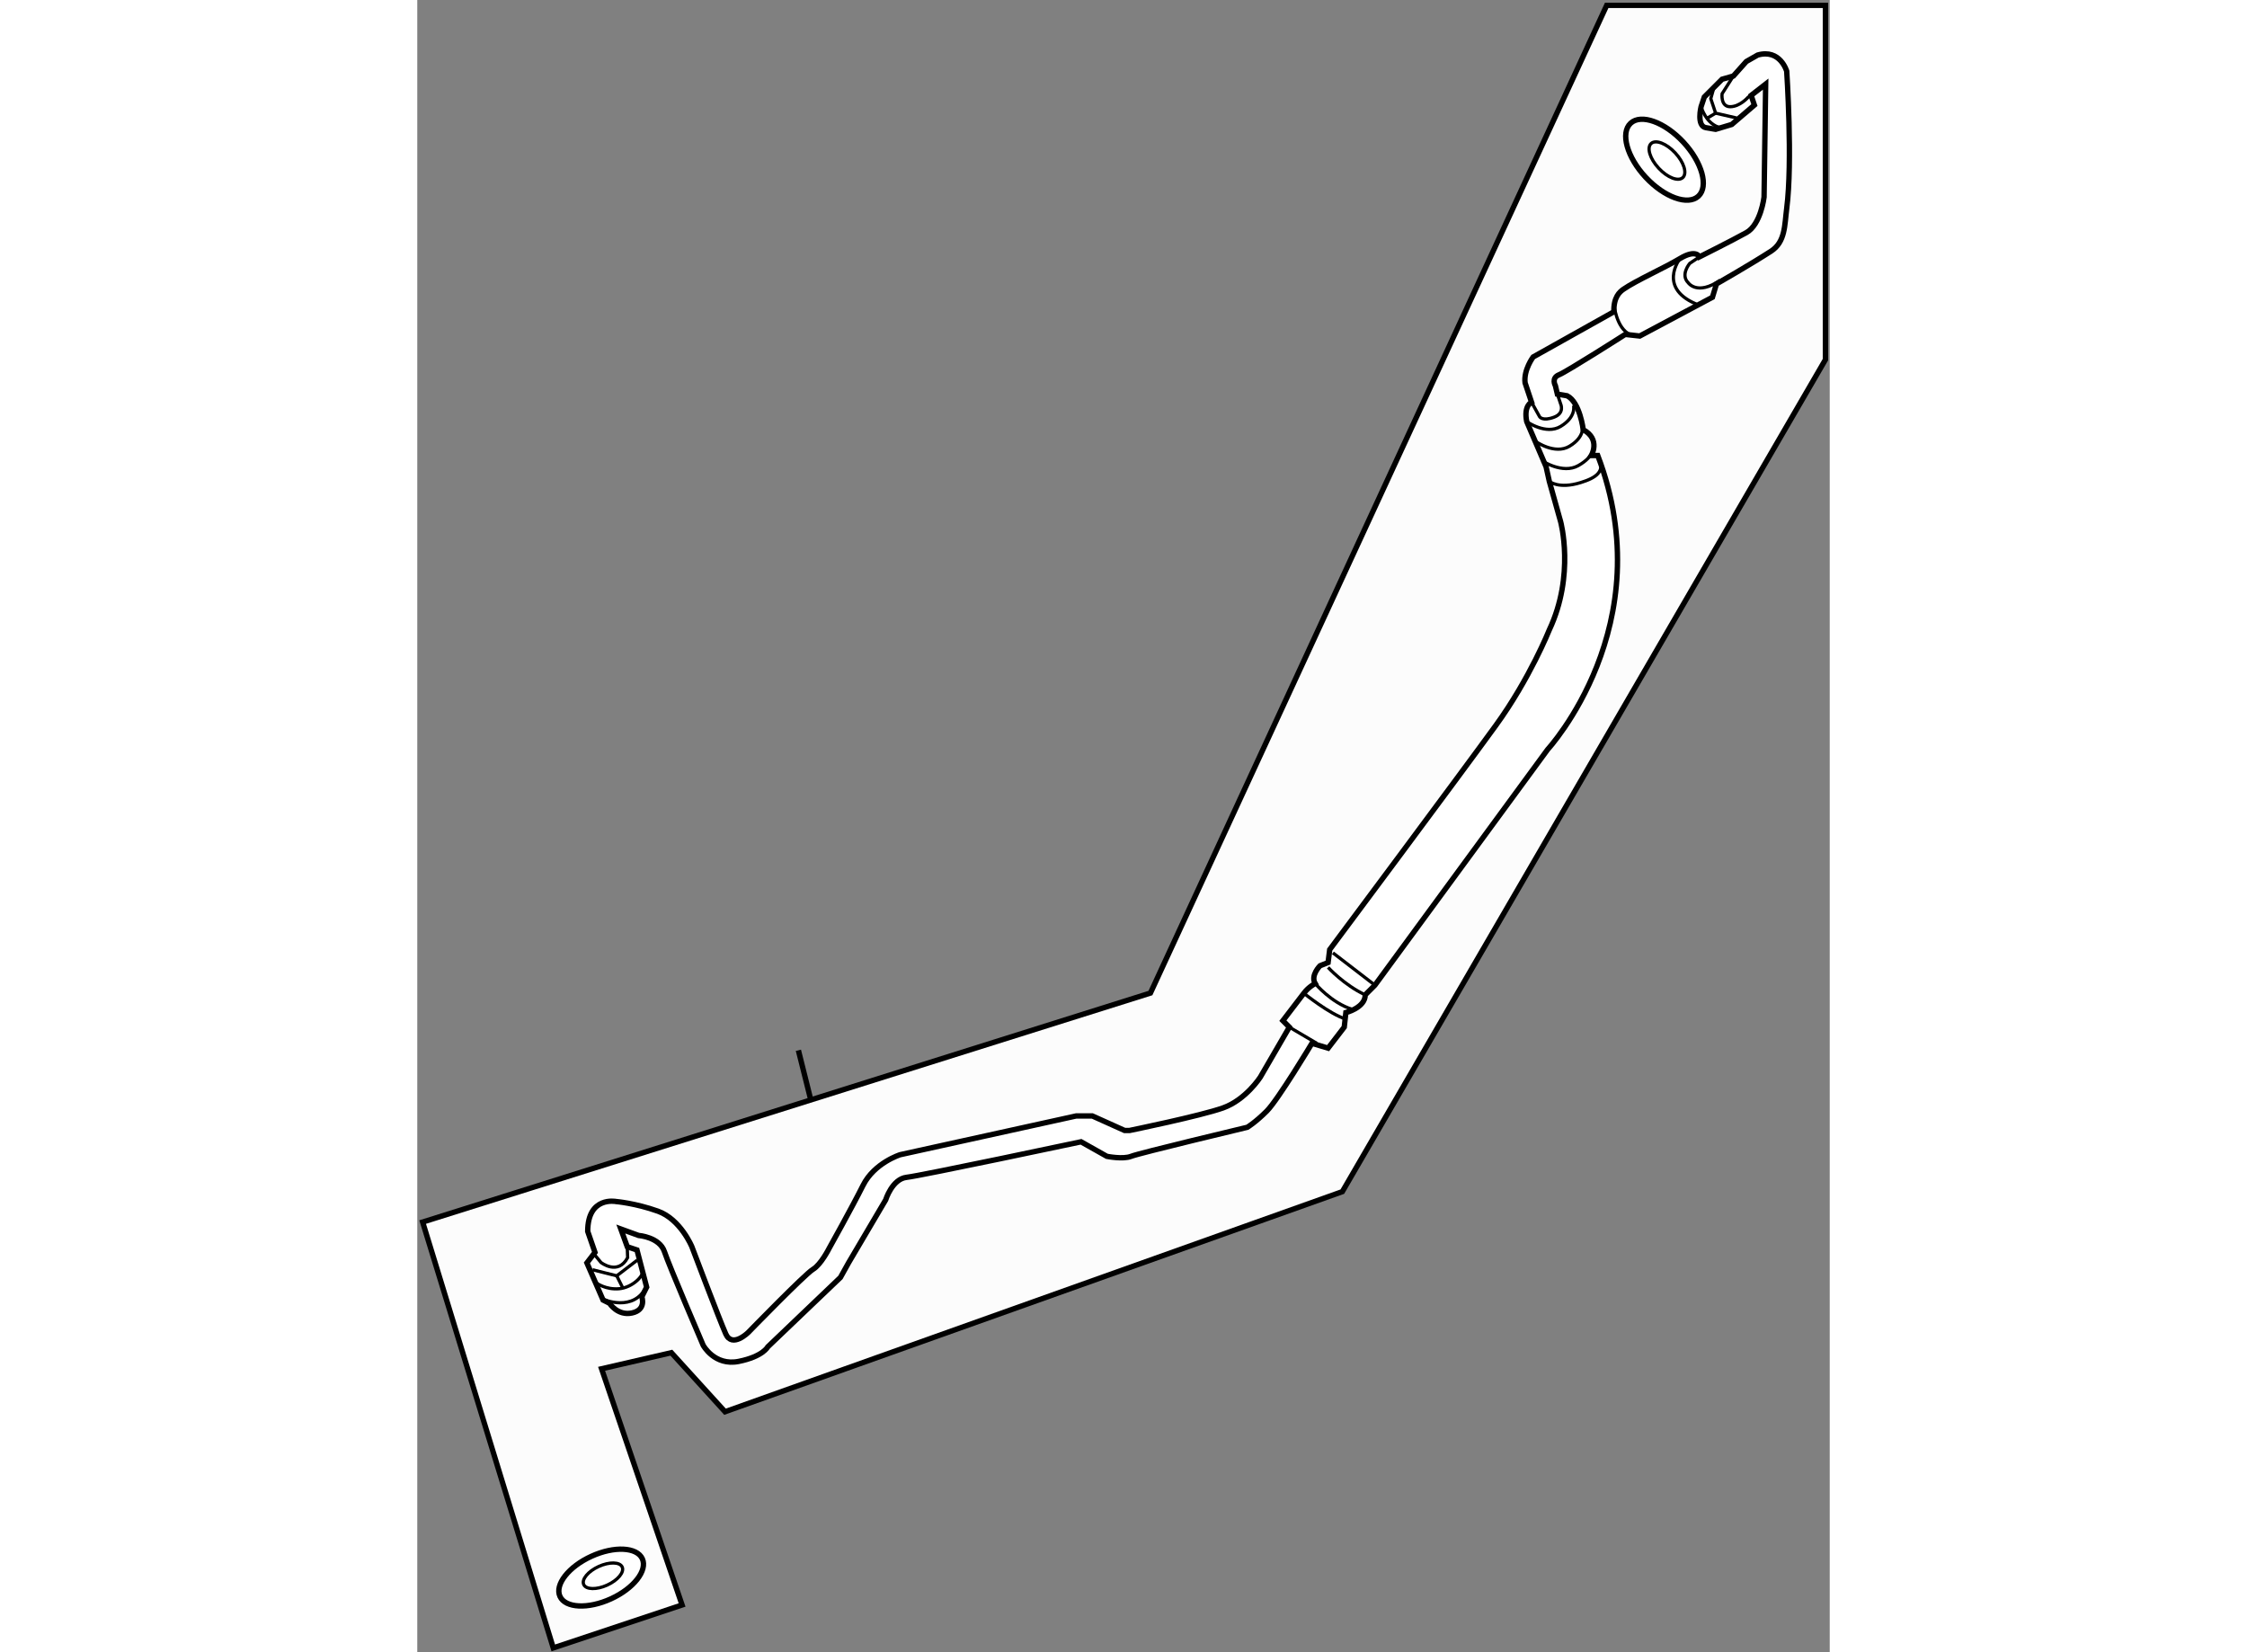 <?xml version="1.0" encoding="utf-8"?>
<!-- Generator: Adobe Illustrator 15.1.0, SVG Export Plug-In . SVG Version: 6.00 Build 0)  -->
<!DOCTYPE svg PUBLIC "-//W3C//DTD SVG 1.1//EN" "http://www.w3.org/Graphics/SVG/1.1/DTD/svg11.dtd">
<svg version="1.1" xmlns="http://www.w3.org/2000/svg" xmlns:xlink="http://www.w3.org/1999/xlink" x="0px" y="0px" width="244.8px"
	 height="180px" viewBox="109.833 6.5 131.567 153.9" enable-background="new 0 0 244.8 180" xml:space="preserve">
	
<rect x="109.833" y="6.5" width="131.567" height="153.9" fill="#808080" stroke="none"/>
	
<g><polygon fill="#FCFCFC" stroke="#000000" stroke-width="0.5" points="241,40 241,7 220.625,7 178.125,99 110.333,120.333 
				122.5,160 134.5,156 127,134 133.5,132.5 138.5,138 196,117.5 		"></polygon><line fill="none" stroke="#000000" stroke-width="0.5" x1="145.333" y1="104.333" x2="146.5" y2="109"></line></g><g><path fill="#FFFFFF" stroke="#000000" stroke-width="0.5" d="M232.427,13.58l-1.054,0.301l-1.654,1.655l-0.301,0.902
				c0,0-0.45,1.805,0.452,1.956c0.901,0.15,0.901,0.15,0.901,0.15l1.504-0.451l2.107-1.805l-0.302-0.903l1.354-1.053l-0.15,10.529
				c0,0-0.301,2.558-1.655,3.31c-1.354,0.751-4.361,2.256-4.361,2.256s-0.3-0.752-1.805,0.15c-1.504,0.902-4.061,2.03-5.265,2.857
				c-0.372,0.256-0.94,0.752-0.902,2.106l-7.521,4.212c0,0-0.902,1.204-0.752,2.407l0.603,1.805c0,0-0.752,0.301-0.451,1.805
				l1.805,4.211l0.3,1.354l1.055,3.76c0,0,1.354,4.964-1.055,10.078c0,0-1.804,4.512-4.963,8.875
				c-3.159,4.362-15.493,20.908-15.493,20.908l-0.15,1.204l-0.752,0.3c0,0-0.903,0.902-0.451,1.654c0,0-0.602,0.301-1.053,0.903
				c-0.451,0.602-1.956,2.558-1.956,2.558l0.603,0.601l-2.708,4.663c0,0-1.354,2.107-3.46,2.858
				c-2.105,0.752-8.724,2.106-8.724,2.106h-0.451l-3.009-1.354h-1.503l-16.396,3.61c0,0-2.406,0.752-3.459,2.858
				c-1.054,2.104-3.159,5.866-3.159,5.866s-0.753,1.504-1.504,1.954c-0.752,0.451-6.018,5.866-6.018,5.866s-1.504,1.505-2.105,0.151
				c-0.602-1.354-3.158-8.123-3.158-8.123s-1.053-2.558-3.159-3.31c-2.106-0.751-3.911-0.902-3.911-0.902s-2.632-0.526-2.632,2.783
				l0.677,1.955l-0.752,0.979l1.504,3.459l0.602,0.301c0,0,0.752,1.202,2.106,0.902c1.354-0.3,0.902-1.503,0.902-1.503l0.451-0.903
				l-0.903-3.46l-0.902-0.301l-0.602-1.654l1.654,0.602c0,0,1.955,0.15,2.407,1.505c0.451,1.354,3.61,8.724,3.61,8.724
				s1.053,1.955,3.309,1.504s2.708-1.354,2.708-1.354l6.769-6.467l0.753-1.354l3.459-5.866c0,0,0.602-1.957,1.956-2.107
				c1.354-0.148,16.244-3.308,16.244-3.308l2.407,1.354c0,0,1.503,0.302,2.256,0c0.752-0.302,10.829-2.707,10.829-2.707
				s0.752-0.452,1.806-1.505c1.053-1.053,4.212-6.317,4.212-6.317l1.504,0.451l1.504-1.956l0.151-1.354c0,0,1.805-0.451,1.805-1.654
				l0.902-0.902l16.094-21.961c0,0,10.681-11.582,4.663-27.375h-0.601c0,0,0.901-1.504-0.753-2.406c0,0-0.302-2.558-1.504-3.159
				l-0.902-0.15l-0.188-0.79c0,0-0.413-0.714,0.339-1.015c0.752-0.301,6.166-3.761,6.166-3.761l1.354,0.15l6.77-3.61l0.375-1.241
				c0,0,3.159-1.805,5.077-3.046c1.346-0.871,1.264-2.418,1.467-3.985c0.563-4.362,0-12.786,0-12.786s-0.603-2.105-2.707-1.504
				l-1.055,0.602L232.427,13.58z"></path><path fill="none" stroke="#000000" stroke-width="0.3" d="M232.427,13.58l-1.054,1.655c0,0-0.149,1.204,0.753,1.204
				s1.654-0.865,1.654-0.865l1.016-0.79"></path><polyline fill="none" stroke="#000000" stroke-width="0.3" points="230.621,14.633 230.321,15.686 230.771,17.04 232.728,17.491 
						"></polyline><path fill="none" stroke="#000000" stroke-width="0.3" d="M229.418,16.438c0,0,0.452,1.654,1.806,1.956"></path><line fill="none" stroke="#000000" stroke-width="0.3" x1="230.771" y1="17.04" x2="230.02" y2="17.491"></line><path fill="none" stroke="#000000" stroke-width="0.3" d="M229.268,30.427l-0.902,0.602c0,0-0.903,1.053-0.15,1.805
				c0,0,0.828,1.241,2.971-0.226"></path><path fill="none" stroke="#000000" stroke-width="0.3" d="M227.463,30.577c0,0-2.257,2.858,1.805,4.362"></path><path fill="none" stroke="#000000" stroke-width="0.3" d="M221.296,34.789c0,0,0.188,2.294,1.542,2.896"></path><path fill="none" stroke="#000000" stroke-width="0.3" d="M217.535,44.265c0,0,0.301,1.053-1.202,1.956
				c-1.372,0.823-3.159-0.451-3.159-0.451"></path><path fill="none" stroke="#000000" stroke-width="0.3" d="M218.362,46.109c0,0,0.301,1.053-1.202,1.956
				c-1.372,0.823-3.159-0.451-3.159-0.451"></path><path fill="none" stroke="#000000" stroke-width="0.3" d="M219.453,47.95c0,0,0.134,1.018-1.474,1.92
				c-1.466,0.823-3.376-0.452-3.376-0.452"></path><path fill="none" stroke="#000000" stroke-width="0.3" d="M219.791,48.928c0.851,1.499-0.221,2.097-1.579,2.52
				c-2.071,0.645-2.934-0.113-2.934-0.113"></path><path fill="none" stroke="#000000" stroke-width="0.3" d="M216.031,43.212l0.302,0.903c0,0,0.411,0.856-0.603,1.241
				c-1.09,0.414-1.354-0.038-1.354-0.038l-0.752-1.354"></path><line fill="none" stroke="#000000" stroke-width="0.3" x1="191.063" y1="102.175" x2="193.619" y2="103.68"></line><path fill="none" stroke="#000000" stroke-width="0.3" d="M192.416,99.017c0,0,2.406,1.955,3.911,2.407"></path><path fill="none" stroke="#000000" stroke-width="0.3" d="M193.469,98.113c0,0,1.504,1.806,3.459,2.408"></path><path fill="none" stroke="#000000" stroke-width="0.3" d="M194.672,96.61c0,0,1.504,1.654,3.46,2.557"></path><line fill="none" stroke="#000000" stroke-width="0.3" x1="195.124" y1="95.256" x2="199.034" y2="98.265"></line><path fill="none" stroke="#000000" stroke-width="0.3" d="M127.135,127.521c0,0,2.858,1.278,4.062-1.204"></path><polyline fill="none" stroke="#000000" stroke-width="0.3" points="126.157,124.775 128.414,125.34 130.331,123.873 		"></polyline><path fill="none" stroke="#000000" stroke-width="0.3" d="M126.232,123.233l0.715,0.865c0,0,1.579,1.241,2.481-0.451l-0.038-1.016
				"></path><path fill="none" stroke="#000000" stroke-width="0.3" d="M126.533,126.016c0,0,0.865,0.64,2.105,0.527
				c1.241-0.113,2.294-1.203,2.182-1.655"></path><line fill="none" stroke="#000000" stroke-width="0.3" x1="128.414" y1="125.34" x2="128.978" y2="126.468"></line></g><g></g>



	
<g><path fill="#FFFFFF" stroke="#000000" stroke-width="0.5" d="M130.797,151.698c0.5,1.096-0.813,2.768-2.933,3.733
				c-2.119,0.968-4.242,0.863-4.74-0.232c-0.502-1.097,0.812-2.769,2.933-3.735C128.175,150.497,130.298,150.601,130.797,151.698z"></path><ellipse transform="matrix(0.91 -0.415 0.415 0.91 -52.137 66.544)" fill="none" stroke="#000000" stroke-width="0.3" cx="127.095" cy="153.276" rx="1.969" ry="0.953"></ellipse></g><g><path fill="#FFFFFF" stroke="#000000" stroke-width="0.5" d="M229.169,24.773c-0.971,0.9-3.17,0.112-4.917-1.766
				c-1.741-1.876-2.37-4.126-1.399-5.028c0.969-0.903,3.169-0.115,4.917,1.764C229.512,21.618,230.139,23.872,229.169,24.773z"></path><path fill="none" stroke="#000000" stroke-width="0.3" d="M227.714,23.042c-0.425,0.395-1.428,0.006-2.242-0.871
				c-0.818-0.875-1.135-1.906-0.71-2.301c0.423-0.395,1.433-0.007,2.245,0.871C227.825,21.616,228.139,22.65,227.714,23.042z"></path></g><g></g>


</svg>